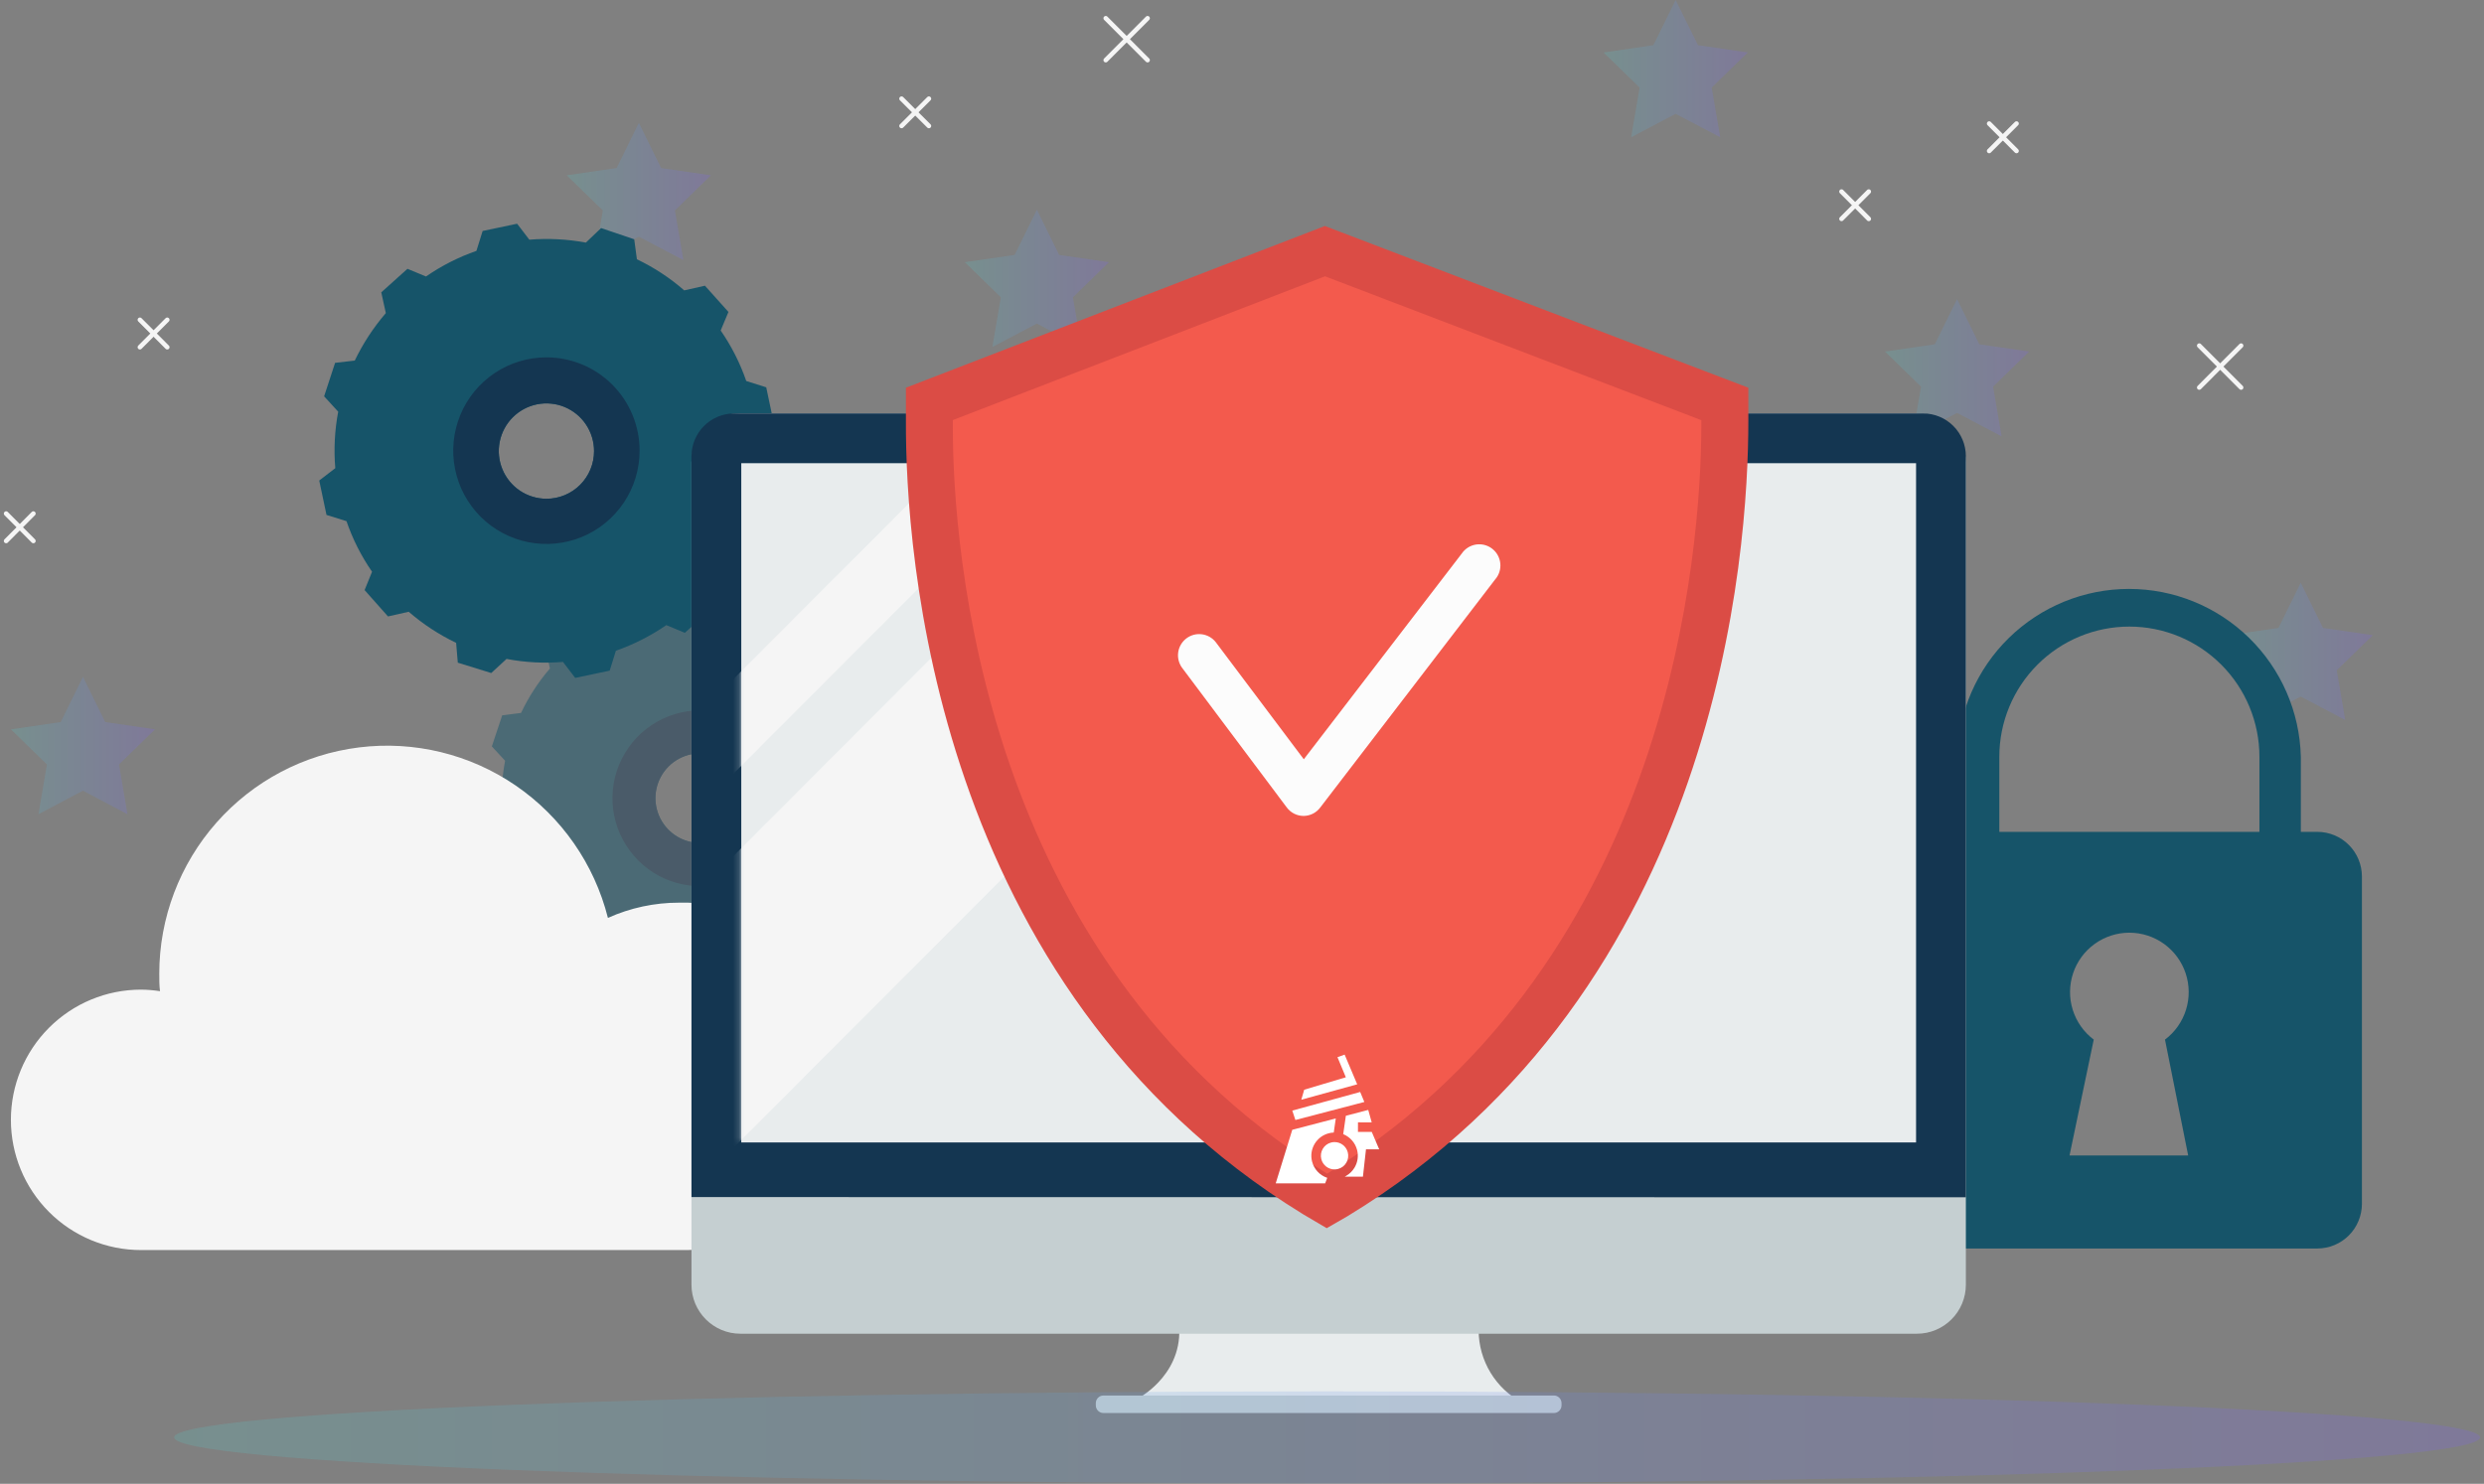 <svg width="405" height="242" viewBox="0 0 405 242" fill="none" xmlns="http://www.w3.org/2000/svg">
<rect x="0" y="0" width="405" height="242" fill="#808080" stroke="none"/>
<path style="mix-blend-mode:multiply" opacity="0.2" d="M169.058 34.204L172.688 41.576L180.808 42.759L174.933 48.491L176.318 56.59L169.058 52.769L161.799 56.59L163.183 48.491L157.309 42.759L165.429 41.576L169.058 34.204Z" fill="url(#paint0_linear_4459_1803)"/>
<path style="mix-blend-mode:multiply" opacity="0.2" d="M319.088 48.779L322.717 56.151L330.837 57.335L324.963 63.066L326.347 71.165L319.088 67.344L311.812 71.165L313.213 63.066L307.338 57.335L315.458 56.151L319.088 48.779Z" fill="url(#paint1_linear_4459_1803)"/>
<path style="mix-blend-mode:multiply" opacity="0.2" d="M273.203 0L276.849 7.372L284.97 8.555L279.078 14.287L280.479 22.386L273.203 18.565L265.944 22.386L267.328 14.287L261.453 8.555L269.573 7.372L273.203 0Z" fill="url(#paint2_linear_4459_1803)"/>
<path style="mix-blend-mode:multiply" opacity="0.2" d="M104.165 20.036L107.795 27.408L115.915 28.591L110.04 34.323L111.424 42.422L104.165 38.601L96.906 42.422L98.29 34.323L92.398 28.591L100.535 27.408L104.165 20.036Z" fill="url(#paint3_linear_4459_1803)"/>
<path style="mix-blend-mode:multiply" opacity="0.2" d="M13.527 110.391L17.157 117.762L25.277 118.946L19.402 124.678L20.786 132.793L13.527 128.955L6.268 132.793L7.652 124.678L1.777 118.946L9.898 117.762L13.527 110.391Z" fill="url(#paint4_linear_4459_1803)"/>
<path style="mix-blend-mode:multiply" opacity="0.2" d="M375.119 95.038L378.749 102.41L386.869 103.593L380.994 109.325L382.378 117.424L375.119 113.603L367.86 117.424L369.244 109.325L363.369 103.593L371.489 102.41L375.119 95.038Z" fill="url(#paint5_linear_4459_1803)"/>
<g opacity="0.5">
<path d="M146.436 127.569L148.918 125.692L147.804 120.417L144.765 119.47C143.822 116.729 142.51 114.129 140.865 111.743L142.03 108.919L138.434 104.912L135.328 105.606C133.138 103.712 130.702 102.125 128.086 100.888L127.698 97.828L122.633 96.137L120.219 98.318C117.377 97.775 114.475 97.621 111.592 97.862L109.718 95.41L104.451 96.526L103.506 99.57C100.771 100.527 98.177 101.846 95.791 103.492L92.972 102.309L88.971 105.91L89.663 109.021C87.776 111.217 86.192 113.656 84.953 116.274L81.88 116.663L80.192 121.735L82.353 124.069C81.811 126.915 81.657 129.821 81.897 132.709L79.449 134.585L80.563 139.861L83.602 140.807C84.555 143.548 85.872 146.147 87.519 148.534L86.337 151.375L89.933 155.382L93.039 154.689C95.237 156.571 97.672 158.157 100.281 159.406L100.687 162.449L105.751 164.14L108.081 161.993C110.965 162.559 113.913 162.724 116.843 162.483L118.716 164.935L123.984 163.836L124.929 160.775C127.666 159.831 130.261 158.517 132.644 156.87L135.48 158.036L139.481 154.435L138.789 151.324C140.668 149.122 142.252 146.684 143.499 144.071L146.538 143.682L148.226 138.609L146.082 136.259C146.595 133.392 146.715 130.468 146.436 127.569ZM114.175 137.477C112.731 137.48 111.319 137.054 110.117 136.253C108.915 135.451 107.978 134.311 107.424 132.975C106.87 131.64 106.724 130.17 107.005 128.752C107.286 127.333 107.98 126.03 109.001 125.008C110.022 123.985 111.323 123.289 112.74 123.008C114.156 122.727 115.624 122.873 116.957 123.428C118.29 123.982 119.429 124.921 120.229 126.125C121.029 127.329 121.455 128.743 121.451 130.189C121.447 132.121 120.679 133.972 119.315 135.337C117.952 136.703 116.104 137.472 114.175 137.477Z" fill="#165469"/>
<path d="M114.175 115.852C111.344 115.852 108.576 116.692 106.222 118.268C103.868 119.843 102.033 122.083 100.949 124.703C99.866 127.322 99.582 130.205 100.134 132.986C100.687 135.768 102.05 138.322 104.052 140.328C106.054 142.333 108.605 143.698 111.382 144.252C114.159 144.805 117.038 144.521 119.654 143.436C122.27 142.351 124.505 140.513 126.078 138.155C127.651 135.797 128.491 133.025 128.491 130.189C128.493 128.306 128.124 126.44 127.406 124.7C126.687 122.959 125.633 121.378 124.303 120.046C122.973 118.714 121.394 117.658 119.656 116.938C117.918 116.219 116.056 115.849 114.175 115.852ZM114.175 137.477C112.731 137.48 111.319 137.054 110.117 136.253C108.915 135.451 107.978 134.311 107.424 132.975C106.87 131.64 106.724 130.17 107.005 128.752C107.286 127.333 107.98 126.03 109.001 125.008C110.022 123.985 111.323 123.289 112.74 123.008C114.156 122.727 115.624 122.873 116.957 123.428C118.29 123.982 119.429 124.921 120.229 126.125C121.029 127.329 121.455 128.743 121.451 130.189C121.447 132.121 120.679 133.972 119.315 135.337C117.952 136.703 116.104 137.472 114.175 137.477Z" fill="#143651"/>
</g>
<path d="M322.482 139.658C321.586 139.658 320.728 139.302 320.094 138.668C319.461 138.034 319.105 137.174 319.105 136.277V123.427C319.285 116.105 322.315 109.143 327.55 104.027C332.784 98.912 339.808 96.049 347.121 96.049C354.434 96.049 361.458 98.912 366.692 104.027C371.927 109.143 374.957 116.105 375.136 123.427V135.702C375.136 136.599 374.781 137.459 374.147 138.093C373.514 138.727 372.655 139.083 371.76 139.083C370.865 139.083 370.006 138.727 369.373 138.093C368.739 137.459 368.384 136.599 368.384 135.702V123.427C368.384 117.795 366.15 112.393 362.173 108.411C358.197 104.428 352.804 102.191 347.18 102.191C341.556 102.191 336.163 104.428 332.187 108.411C328.21 112.393 325.976 117.795 325.976 123.427V136.294C325.974 136.746 325.882 137.194 325.704 137.61C325.526 138.027 325.266 138.403 324.94 138.717C324.614 139.03 324.229 139.275 323.806 139.437C323.384 139.599 322.934 139.674 322.482 139.658Z" fill="#165469"/>
<path d="M377.837 135.668H316.353C314.43 135.677 312.589 136.446 311.23 137.807C309.87 139.169 309.103 141.013 309.094 142.938V196.35C309.103 198.275 309.87 200.119 311.23 201.481C312.589 202.842 314.43 203.611 316.353 203.62H377.837C379.761 203.616 381.604 202.848 382.965 201.486C384.325 200.123 385.091 198.277 385.096 196.35V142.938C385.091 141.011 384.325 139.165 382.965 137.802C381.604 136.44 379.761 135.672 377.837 135.668ZM356.768 188.454H337.422L341.372 169.551C339.748 168.331 338.55 166.629 337.945 164.689C337.34 162.748 337.361 160.666 338.003 158.737C338.645 156.809 339.877 155.132 341.524 153.943C343.171 152.755 345.149 152.115 347.179 152.115C349.209 152.115 351.188 152.755 352.834 153.943C354.481 155.132 355.713 156.809 356.355 158.737C356.998 160.666 357.018 162.748 356.414 164.689C355.809 166.629 354.61 168.331 352.987 169.551L356.768 188.454Z" fill="#165469"/>
<path d="M123.495 70.793L126.112 68.781L124.93 63.168L121.672 62.136C120.662 59.215 119.259 56.444 117.502 53.902L118.768 50.876L114.936 46.598L111.559 47.359C109.229 45.326 106.634 43.619 103.844 42.287L103.405 39.023L98.003 37.197L95.522 39.565C92.484 38.999 89.384 38.84 86.304 39.091L84.312 36.487L78.69 37.671L77.677 40.917C74.761 41.932 71.996 43.336 69.456 45.093L66.434 43.842L62.163 47.68L62.906 51.062C60.888 53.411 59.185 56.014 57.841 58.806L54.634 59.178L52.844 64.639L55.14 67.141C54.567 70.177 54.408 73.277 54.667 76.356L52.051 78.368L53.233 83.981L56.491 84.996C57.497 87.924 58.9 90.701 60.66 93.247L59.445 96.239L63.26 100.534L66.637 99.773C68.977 101.801 71.577 103.507 74.369 104.845L74.639 108.075L80.092 109.765L82.59 107.466C85.621 108.046 88.716 108.211 91.791 107.956L93.783 110.56L99.404 109.377L100.417 106.13C103.33 105.109 106.095 103.704 108.639 101.954L111.661 103.205L115.932 99.367L115.189 95.986C117.212 93.646 118.915 91.048 120.254 88.259L123.596 87.921L125.284 82.51L122.988 80.008C123.581 76.974 123.751 73.873 123.495 70.793ZM89.09 81.344C87.554 81.344 86.052 80.887 84.775 80.033C83.498 79.178 82.503 77.963 81.915 76.542C81.327 75.121 81.174 73.557 81.473 72.049C81.773 70.54 82.512 69.154 83.598 68.066C84.684 66.979 86.068 66.238 87.575 65.938C89.081 65.638 90.642 65.792 92.061 66.38C93.48 66.969 94.693 67.966 95.546 69.245C96.4 70.524 96.855 72.028 96.855 73.566C96.858 74.588 96.658 75.6 96.269 76.545C95.879 77.49 95.307 78.348 94.586 79.07C93.864 79.793 93.007 80.366 92.064 80.756C91.121 81.146 90.11 81.346 89.09 81.344Z" fill="#165469"/>
<path d="M89.09 58.281C86.085 58.281 83.148 59.174 80.649 60.846C78.15 62.518 76.203 64.894 75.053 67.675C73.903 70.456 73.602 73.515 74.188 76.467C74.775 79.419 76.222 82.13 78.347 84.258C80.472 86.386 83.179 87.836 86.126 88.423C89.073 89.01 92.128 88.709 94.904 87.557C97.681 86.405 100.054 84.455 101.723 81.952C103.393 79.45 104.284 76.508 104.284 73.498C104.284 69.462 102.683 65.592 99.834 62.738C96.984 59.885 93.12 58.281 89.09 58.281ZM89.09 81.343C87.554 81.343 86.053 80.887 84.776 80.033C83.499 79.178 82.503 77.963 81.916 76.542C81.328 75.121 81.174 73.557 81.474 72.049C81.773 70.54 82.513 69.154 83.599 68.066C84.685 66.979 86.069 66.238 87.575 65.938C89.082 65.638 90.643 65.792 92.062 66.38C93.481 66.969 94.694 67.966 95.547 69.245C96.4 70.524 96.856 72.028 96.856 73.566C96.858 74.588 96.659 75.6 96.269 76.545C95.88 77.489 95.308 78.348 94.586 79.07C93.865 79.793 93.008 80.366 92.065 80.756C91.121 81.146 90.111 81.346 89.09 81.343Z" fill="#143651"/>
<path d="M110.716 147.216C106.718 147.213 102.765 148.06 99.118 149.701C96.901 140.91 91.553 133.232 84.081 128.112C76.609 122.992 67.526 120.782 58.541 121.897C49.556 123.012 41.287 127.376 35.289 134.168C29.291 140.96 25.977 149.713 25.969 158.781C25.969 159.745 25.969 160.708 26.087 161.655C25.06 161.493 24.021 161.408 22.981 161.402C17.357 161.402 11.964 163.639 7.988 167.622C4.011 171.604 1.777 177.006 1.777 182.638C1.777 188.27 4.011 193.671 7.988 197.654C11.964 201.636 17.357 203.874 22.981 203.874H110.767C114.539 203.966 118.292 203.302 121.805 201.919C125.317 200.537 128.518 198.465 131.219 195.826C133.92 193.186 136.066 190.032 137.531 186.549C138.997 183.066 139.752 179.324 139.752 175.545C139.752 171.765 138.997 168.024 137.531 164.541C136.066 161.058 133.92 157.904 131.219 155.264C128.518 152.624 125.317 150.553 121.805 149.17C118.292 147.788 114.539 147.124 110.767 147.216H110.716Z" fill="#F5F5F5"/>
<path d="M241.195 215.168C240.877 217.58 241.221 220.034 242.191 222.265C243.161 224.497 244.719 226.421 246.699 227.832H185.924C185.924 227.832 193.47 223.689 192.119 215.168H241.195Z" fill="#E8ECED"/>
<path d="M253.349 227.595H179.913C179.223 227.595 178.664 228.155 178.664 228.846V229.201C178.664 229.892 179.223 230.452 179.913 230.452H253.349C254.039 230.452 254.599 229.892 254.599 229.201V228.846C254.599 228.155 254.039 227.595 253.349 227.595Z" fill="#C5CFD1"/>
<path d="M312.537 67.394H120.725C116.315 67.394 112.74 70.975 112.74 75.392V209.521C112.74 213.938 116.315 217.518 120.725 217.518H312.537C316.947 217.518 320.522 213.938 320.522 209.521V75.392C320.522 70.975 316.947 67.394 312.537 67.394Z" fill="#C5CFD1"/>
<path d="M112.74 195.233V74.394C112.745 72.548 113.479 70.778 114.782 69.473C116.086 68.168 117.852 67.432 119.696 67.428H313.567C315.41 67.432 317.177 68.168 318.48 69.473C319.784 70.778 320.518 72.548 320.522 74.394V195.267L112.74 195.233Z" fill="#143651"/>
<path d="M312.402 186.323V75.544L120.861 75.544V186.323H312.402Z" fill="#E8ECED"/>
<mask id="mask0_4459_1803" style="mask-type:luminance" maskUnits="userSpaceOnUse" x="120" y="75" width="193" height="112">
<path d="M312.402 186.323V75.544L120.861 75.544V186.323H312.402Z" fill="white"/>
</mask>
<g mask="url(#mask0_4459_1803)">
<path d="M251.919 54.659L228.164 30.867L89.083 170.162L112.838 193.953L251.919 54.659Z" fill="#F5F5F5"/>
<path d="M251.914 -6.356L244.215 -14.067L105.134 125.227L112.833 132.938L251.914 -6.356Z" fill="#F5F5F5"/>
</g>
<path d="M285.055 63.234V68.679C285.055 89.763 280.548 161.418 219.689 198.361L216.312 200.305L212.362 197.972C152.043 160.843 147.62 89.611 147.704 68.662V63.234L216.008 36.858L285.055 63.234Z" fill="#DB4C45"/>
<path d="M215.939 190.127C160.735 155.551 156.262 89.171 156.211 69.659V69.085L216.057 45.972L276.579 69.102V69.693C276.494 89.205 271.919 155.568 216.851 190.127L216.412 190.414L215.939 190.127Z" fill="#F35A4D"/>
<path d="M216.042 46.869L275.719 69.677C275.618 90.491 270.655 155.315 216.396 189.418C161.902 155.23 157.107 90.389 157.057 69.66L216.042 46.869ZM216.042 45.06L215.434 45.296L156.449 68.088L155.352 68.511V69.66C155.352 89.273 159.91 155.974 215.485 190.855L216.38 191.413L217.274 190.855C272.697 156.059 277.306 89.409 277.391 69.694V68.528L276.293 68.105L216.65 45.296L216.042 45.06Z" fill="#F35A4D"/>
<path d="M212.547 133.571C211.937 133.571 211.336 133.43 210.791 133.157C210.246 132.884 209.772 132.487 209.407 131.998L192.289 109.156C191.696 108.315 191.453 107.276 191.612 106.26C191.772 105.243 192.32 104.328 193.142 103.71C193.964 103.091 194.993 102.818 196.013 102.948C197.032 103.078 197.961 103.6 198.602 104.405L212.581 123.003L237.903 90.016C238.205 89.568 238.595 89.186 239.05 88.894C239.505 88.602 240.014 88.407 240.547 88.32C241.08 88.233 241.626 88.257 242.149 88.389C242.673 88.522 243.164 88.76 243.592 89.091C244.019 89.421 244.375 89.835 244.637 90.308C244.898 90.781 245.06 91.303 245.113 91.842C245.165 92.38 245.107 92.924 244.941 93.438C244.775 93.953 244.506 94.429 244.15 94.835L215.67 131.981C215.308 132.471 214.838 132.869 214.296 133.145C213.754 133.421 213.155 133.567 212.547 133.571Z" fill="#FCFCFC" stroke="#F35A4D" stroke-miterlimit="10"/>
<path style="mix-blend-mode:multiply" opacity="0.2" d="M216.378 241.933C320.196 241.933 404.358 238.572 404.358 234.426C404.358 230.28 320.196 226.919 216.378 226.919C112.56 226.919 28.398 230.28 28.398 234.426C28.398 238.572 112.56 241.933 216.378 241.933Z" fill="url(#paint6_linear_4459_1803)"/>
<path d="M324.322 24.618L328.779 20.154" stroke="#F5F5F5" stroke-width="0.75" stroke-linecap="round" stroke-linejoin="round"/>
<path d="M328.779 24.618L324.322 20.154" stroke="#F5F5F5" stroke-width="0.75" stroke-linecap="round" stroke-linejoin="round"/>
<path d="M300.248 35.692L304.688 31.245" stroke="#F5F5F5" stroke-width="0.75" stroke-linecap="round" stroke-linejoin="round"/>
<path d="M304.688 35.692L300.248 31.245" stroke="#F5F5F5" stroke-width="0.75" stroke-linecap="round" stroke-linejoin="round"/>
<path d="M22.811 56.624L27.267 52.16" stroke="#F5F5F5" stroke-width="0.75" stroke-linecap="round" stroke-linejoin="round"/>
<path d="M27.267 56.624L22.811 52.16" stroke="#F5F5F5" stroke-width="0.75" stroke-linecap="round" stroke-linejoin="round"/>
<path d="M180.285 9.806L187.105 2.976" stroke="#F5F5F5" stroke-width="0.75" stroke-linecap="round" stroke-linejoin="round"/>
<path d="M187.105 9.806L180.285 2.976" stroke="#F5F5F5" stroke-width="0.75" stroke-linecap="round" stroke-linejoin="round"/>
<path d="M358.574 63.201L365.394 56.37" stroke="#F5F5F5" stroke-width="0.75" stroke-linecap="round" stroke-linejoin="round"/>
<path d="M365.394 63.201L358.574 56.37" stroke="#F5F5F5" stroke-width="0.75" stroke-linecap="round" stroke-linejoin="round"/>
<path d="M1 88.224L5.44 83.761" stroke="#F5F5F5" stroke-width="0.75" stroke-linecap="round" stroke-linejoin="round"/>
<path d="M5.44 88.224L1 83.761" stroke="#F5F5F5" stroke-width="0.75" stroke-linecap="round" stroke-linejoin="round"/>
<path d="M146.994 20.542L151.451 16.096" stroke="#F5F5F5" stroke-width="0.75" stroke-linecap="round" stroke-linejoin="round"/>
<path d="M151.451 20.542L146.994 16.096" stroke="#F5F5F5" stroke-width="0.75" stroke-linecap="round" stroke-linejoin="round"/>
<path d="M208 192.991L210.697 184.258L210.739 184.249L217.792 182.405L217.46 184.707L217.401 184.712C217.145 184.724 216.897 184.762 216.658 184.825C214.633 185.342 213.406 187.408 213.923 189.433C214.238 190.668 215.141 191.655 216.343 192.076L216.397 192.097L216.057 193H208V192.991Z" fill="white"/>
<path d="M211.205 182.662L210.701 181.129L221.77 178.092L222.447 179.722L211.205 182.662Z" fill="white"/>
<path d="M218.14 190.652C217.96 190.698 217.775 190.723 217.59 190.723C216.574 190.723 215.683 190.034 215.431 189.043C215.284 188.467 215.372 187.866 215.675 187.354C215.977 186.841 216.464 186.48 217.04 186.333C217.22 186.287 217.405 186.262 217.59 186.262C218.607 186.262 219.497 186.951 219.749 187.942C219.896 188.518 219.808 189.118 219.506 189.631C219.203 190.143 218.72 190.505 218.14 190.652Z" fill="white"/>
<path d="M222.715 187.446L222.216 191.907H219.25L219.481 191.773C220.044 191.449 220.514 190.983 220.85 190.424C221.367 189.555 221.514 188.534 221.266 187.555C220.972 186.408 220.145 185.45 219.052 184.993L219.002 184.972L219.435 181.972L223.081 181.019L223.648 183.048L221.409 183.043L221.405 184.602L223.656 184.606L224.866 187.442H222.715V187.446Z" fill="white"/>
<path d="M212.168 179.356L212.643 177.722L219.431 175.697L218.066 172.416L219.234 172L221.284 176.844L212.168 179.356Z" fill="white"/>
<defs>
<linearGradient id="paint0_linear_4459_1803" x1="157.309" y1="45.397" x2="180.808" y2="45.397" gradientUnits="userSpaceOnUse">
<stop stop-color="#57CECA"/>
<stop offset="1" stop-color="#7F5FFE"/>
</linearGradient>
<linearGradient id="paint1_linear_4459_1803" x1="307.338" y1="59.972" x2="330.837" y2="59.972" gradientUnits="userSpaceOnUse">
<stop stop-color="#57CECA"/>
<stop offset="1" stop-color="#7F5FFE"/>
</linearGradient>
<linearGradient id="paint2_linear_4459_1803" x1="261.453" y1="11.193" x2="284.97" y2="11.193" gradientUnits="userSpaceOnUse">
<stop stop-color="#57CECA"/>
<stop offset="1" stop-color="#7F5FFE"/>
</linearGradient>
<linearGradient id="paint3_linear_4459_1803" x1="92.415" y1="31.229" x2="115.915" y2="31.229" gradientUnits="userSpaceOnUse">
<stop stop-color="#57CECA"/>
<stop offset="1" stop-color="#7F5FFE"/>
</linearGradient>
<linearGradient id="paint4_linear_4459_1803" x1="1.777" y1="121.6" x2="25.277" y2="121.6" gradientUnits="userSpaceOnUse">
<stop stop-color="#57CECA"/>
<stop offset="1" stop-color="#7F5FFE"/>
</linearGradient>
<linearGradient id="paint5_linear_4459_1803" x1="363.369" y1="106.231" x2="386.869" y2="106.231" gradientUnits="userSpaceOnUse">
<stop stop-color="#57CECA"/>
<stop offset="1" stop-color="#7F5FFE"/>
</linearGradient>
<linearGradient id="paint6_linear_4459_1803" x1="28.415" y1="234.426" x2="404.358" y2="234.426" gradientUnits="userSpaceOnUse">
<stop stop-color="#57CECA"/>
<stop offset="1" stop-color="#7F5FFE"/>
</linearGradient>
</defs>
</svg>
